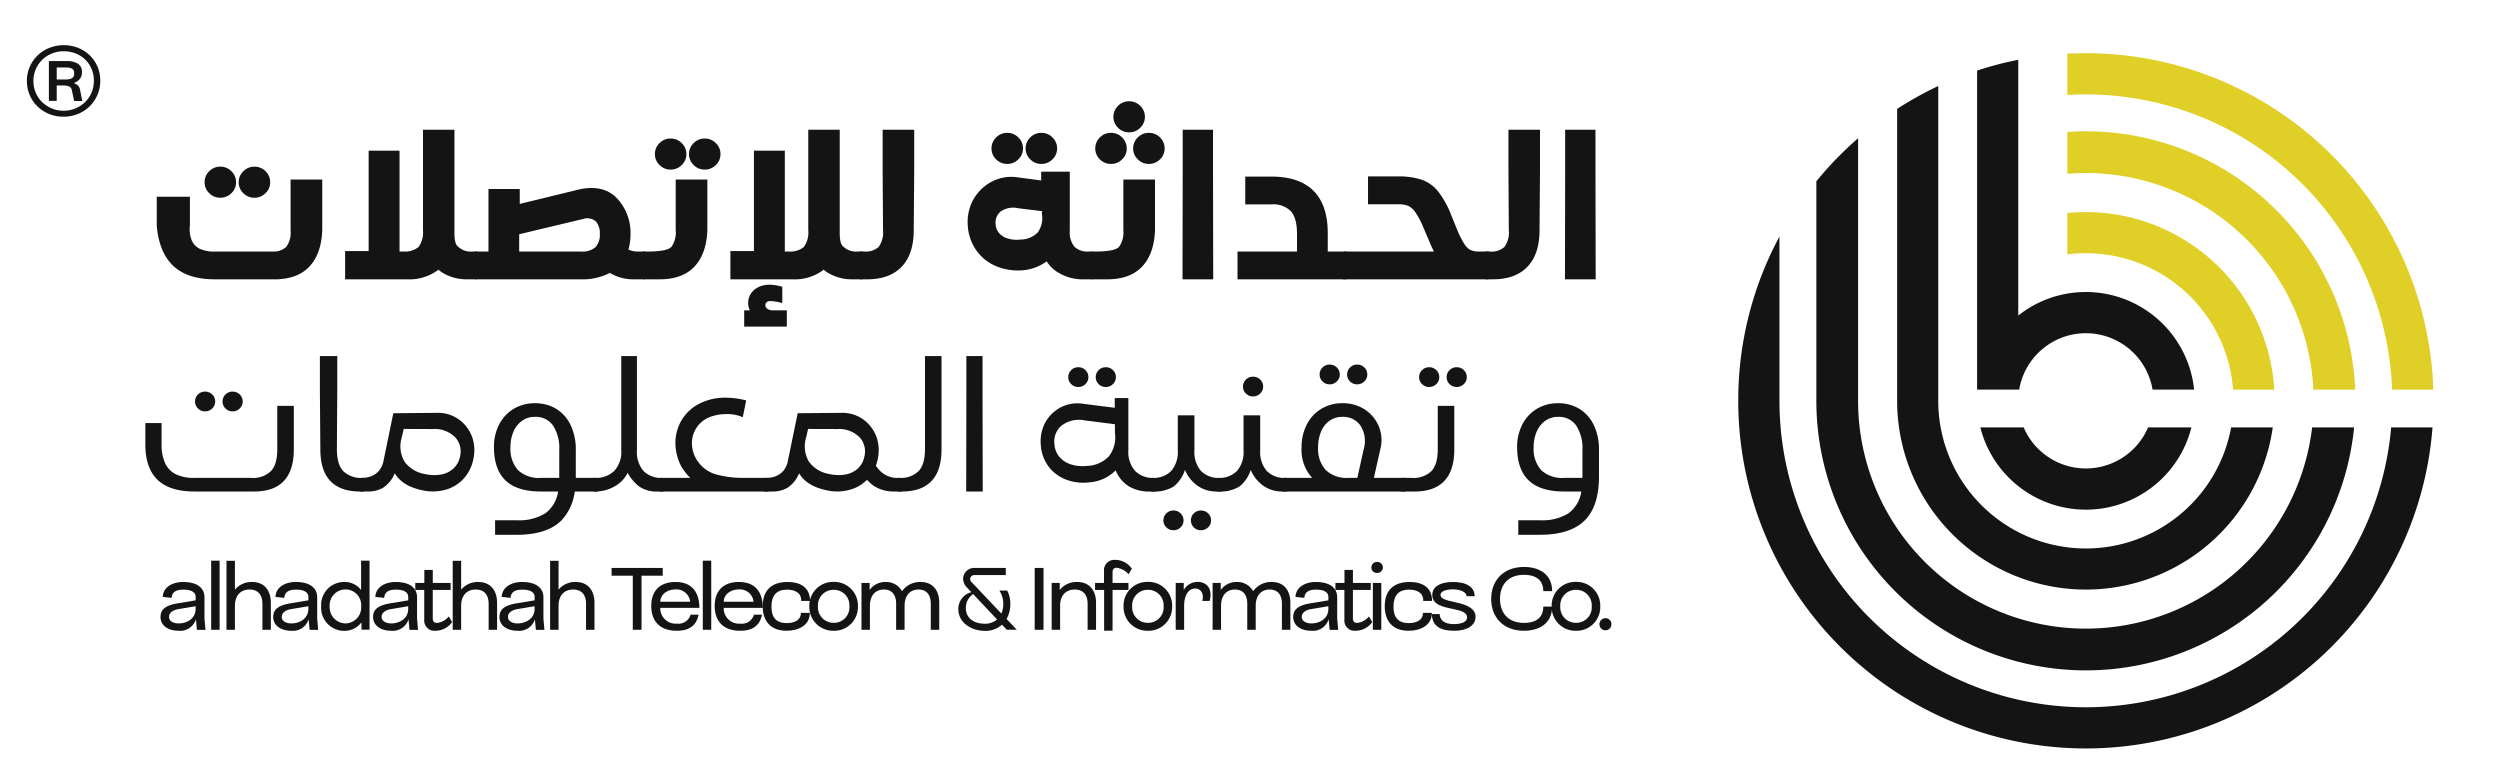 <svg xmlns="http://www.w3.org/2000/svg" xmlns:xlink="http://www.w3.org/1999/xlink" width="525" height="162" viewBox="0 0 525 162">
  <defs>
    <clipPath id="clip-path">
      <rect id="Rectangle_3" data-name="Rectangle 3" width="525" height="162" transform="translate(-253 584)" fill="none"/>
    </clipPath>
    <clipPath id="clip-path-2">
      <path id="Path_142" data-name="Path 142" d="M0-1080H1920V0H0Z" transform="translate(0 1080)"/>
    </clipPath>
  </defs>
  <g id="Mask_Group_3" data-name="Mask Group 3" transform="translate(253 -584)" clip-path="url(#clip-path)">
    <g id="Group_10" data-name="Group 10" transform="translate(-1196 142)" clip-path="url(#clip-path-2)">
      <path id="Path_32" data-name="Path 32" d="M0,0A12.467,12.467,0,0,1-11.461-7.562h-7.99A20.064,20.064,0,0,0,0,7.594,20.065,20.065,0,0,0,19.452-7.562H11.461A12.466,12.466,0,0,1,0,0" transform="translate(317.628 537.461)" fill="#141414" fill-rule="evenodd"/>
      <path id="Path_33" data-name="Path 33" d="M0,0A56.475,56.475,0,0,1-56.469-56.47V-86.748A63.694,63.694,0,0,0-64.058-56.47h-.006A64.07,64.07,0,0,0,0,7.594,64.077,64.077,0,0,0,63.88-51.571H56.26A56.481,56.481,0,0,1,0,0" transform="translate(317.628 581.47)" fill="#141414" fill-rule="evenodd"/>
      <path id="Path_34" data-name="Path 34" d="M0,0A41.984,41.984,0,0,1-41.978-41.979V-90.371a64.52,64.52,0,0,0-7.694,7.934v40.458A49.677,49.677,0,0,0,0,7.694,49.684,49.684,0,0,0,49.434-37.08H41.7A41.992,41.992,0,0,1,0,0" transform="translate(317.628 566.979)" fill="#141414" fill-rule="evenodd"/>
      <path id="Path_35" data-name="Path 35" d="M0,0A27.212,27.212,0,0,1-27.206-26.886c0-.107,0-.214,0-.322l0-58.015a63.91,63.91,0,0,0-7.576,4.209v53.806A34.786,34.786,0,0,0,0,7.575,34.794,34.794,0,0,0,34.44-22.309H26.769A27.222,27.222,0,0,1,0,0" transform="translate(317.628 552.208)" fill="#141414" fill-rule="evenodd"/>
      <path id="Path_36" data-name="Path 36" d="M0,0A19.962,19.962,0,0,0-12.46,4.341V-42.8a63.483,63.483,0,0,0-7.587,1.989v58.8h7.756A12.465,12.465,0,0,1,0,7.594a12.466,12.466,0,0,1,12.292,10.4h7.659A20.061,20.061,0,0,0,0,0" transform="translate(317.628 504.945)" fill="#141414" fill-rule="evenodd"/>
      <path id="Path_37" data-name="Path 37" d="M0,0V-18.455H-7.234V-21.1h17.45v2.646H2.981V0Z" transform="translate(405.049 560.317)" fill="#141414"/>
      <path id="Path_38" data-name="Path 38" d="M0,0C-.268-2.847-2.646-4.187-5.024-4.187c-2.512,0-5.058,1.441-5.158,4.187ZM.134,4.421H2.88C2.01,8.842-1.239,9.914-4.556,9.914c-6.061,0-8.708-3.584-8.708-8.474,0-5.392,3.216-8.172,8.24-8.172C.9-6.732,3.148-2.88,3.148,2.11h-13.33c0,3.484,2.512,5.326,5.694,5.359,2.344,0,4.086-.938,4.622-3.048" transform="translate(424.611 550.738)" fill="#141414"/>
      <path id="Path_39" data-name="Path 39" d="M428.934-543.262h2.88v23.579h-2.88Z" transform="translate(0 1080)" fill="#141414"/>
      <path id="Path_40" data-name="Path 40" d="M0,0C-.268-2.847-2.646-4.187-5.024-4.187c-2.512,0-5.058,1.441-5.158,4.187ZM.134,4.421H2.88C2.01,8.842-1.239,9.914-4.556,9.914c-6.061,0-8.708-3.584-8.708-8.474,0-5.392,3.216-8.172,8.24-8.172C.9-6.732,3.148-2.88,3.148,2.11h-13.33c0,3.484,2.512,5.326,5.694,5.359,2.344,0,4.086-.938,4.622-3.048" transform="translate(446.25 550.738)" fill="#141414"/>
      <path id="Path_41" data-name="Path 41" d="M0,0C0-5.393,2.981-8.273,8.474-8.273c4.521,0,7.67,1.943,7.67,6.464H13.129c.135-2.88-2.311-3.851-4.822-3.851C4.756-5.66,2.981-3.718,2.981.134c0,3.617,1.574,5.627,5.225,5.627,2.345,0,4.823-.838,4.823-3.484h3.047c0,4.288-3.952,6.1-7.937,6.1C3.015,8.373,0,5.393,0,0" transform="translate(449.366 552.279)" fill="#141414"/>
      <path id="Path_42" data-name="Path 42" d="M0,0C0-3.182-2.076-5.627-5.359-5.627A5.279,5.279,0,0,0-10.718,0,5.3,5.3,0,0,0-5.359,5.627C-2.076,5.627,0,3.182,0,0M-5.359-8.34A8.081,8.081,0,0,1,2.914,0,8.081,8.081,0,0,1-5.359,8.34,8.109,8.109,0,0,1-13.665,0,8.089,8.089,0,0,1-5.359-8.34" transform="translate(478.942 552.312)" fill="#141414"/>
      <path id="Path_43" data-name="Path 43" d="M0,0V-15.977H2.779V-13.6a6.588,6.588,0,0,1,5.527-2.713,6.139,6.139,0,0,1,5.526,3.149A7.5,7.5,0,0,1,20.2-16.312c4.187,0,6.331,2.914,6.331,7.135V0H23.646V-8.876c0-2.713-1.172-4.856-4.187-4.856-3.215,0-4.756,2.445-4.756,5.493V0h-2.88V-8.876c0-2.713-1.172-4.856-4.187-4.856-3.215,0-4.756,2.445-4.756,5.493V0Z" transform="translate(483.064 560.317)" fill="#141414"/>
      <path id="Path_44" data-name="Path 44" d="M0,0A5.691,5.691,0,0,0-2.479,4.823c0,3.517,2.948,5.292,6.331,5.292a6.27,6.27,0,0,0,4.32-1.44ZM11.488,12.192,9.847,10.45a8.3,8.3,0,0,1-5.828,2.11c-4.689,0-9.077-2.847-9.077-7.436C-5.058,2.11-3.182.268-.6-.637L-2.077-2.211a4.316,4.316,0,0,1-1.34-2.947A3.774,3.774,0,0,1,.368-8.909H11.153v2.445H.368A1.412,1.412,0,0,0-1-5.024a1.431,1.431,0,0,0,.5.971L9.646,6.665a7.881,7.881,0,0,0,.636-3.215A7.945,7.945,0,0,0,8.943-1.206h2.679a9.651,9.651,0,0,1,1.072,4.589,10.569,10.569,0,0,1-1.273,5.124L14.9,12.192Z" transform="translate(521.15 548.126)" fill="#141414"/>
      <path id="Path_45" data-name="Path 45" d="M542.153-540.783h3.014v21.1h-3.014Z" transform="translate(0 1080)" fill="#141414"/>
      <path id="Path_46" data-name="Path 46" d="M0,0V-15.977H2.746v2.412a7.209,7.209,0,0,1,5.962-2.747c4.187,0,6.431,2.881,6.431,7.135V0H12.258V-8.876c0-2.847-1.34-4.856-4.388-4.856-3.248,0-4.99,2.277-4.99,5.493V0Z" transform="translate(547.948 560.317)" fill="#141414"/>
      <path id="Path_47" data-name="Path 47" d="M0,0V-2.378H3.048V-6.5a3.5,3.5,0,0,1,3.818-3.751A6.9,6.9,0,0,1,12.56-7.234L11.421-5.359a6.642,6.642,0,0,0-4.086-2.21c-.8,0-1.373.4-1.373,1.574v3.617h5.426V0H5.962V13.9H3.081V0Z" transform="translate(562.753 546.719)" fill="#141414"/>
      <path id="Path_48" data-name="Path 48" d="M0,0C0-3.182-2.076-5.627-5.359-5.627A5.279,5.279,0,0,0-10.718,0,5.3,5.3,0,0,0-5.359,5.627C-2.076,5.627,0,3.182,0,0M-5.359-8.34A8.081,8.081,0,0,1,2.914,0,8.081,8.081,0,0,1-5.359,8.34,8.109,8.109,0,0,1-13.665,0,8.089,8.089,0,0,1-5.359-8.34" transform="translate(586.133 552.312)" fill="#141414"/>
      <path id="Path_49" data-name="Path 49" d="M0,0V-15.977H2.746v2.412a5.373,5.373,0,0,1,3.986-2.713c2.947-.435,6.163,1.474,4.856,6.431H9.076c.67-2.478-.5-4.22-2.411-4.22-2.478,0-3.785,2.612-3.785,5.828V0Z" transform="translate(590.254 560.317)" fill="#141414"/>
      <path id="Path_50" data-name="Path 50" d="M0,0V-15.977H2.779V-13.6a6.588,6.588,0,0,1,5.527-2.713,6.139,6.139,0,0,1,5.526,3.149A7.5,7.5,0,0,1,20.2-16.312c4.187,0,6.331,2.914,6.331,7.135V0H23.646V-8.876c0-2.713-1.172-4.856-4.187-4.856-3.215,0-4.756,2.445-4.756,5.493V0h-2.88V-8.876c0-2.713-1.172-4.856-4.187-4.856-3.215,0-4.756,2.445-4.756,5.493V0Z" transform="translate(602.849 560.317)" fill="#141414"/>
      <path id="Path_51" data-name="Path 51" d="M0,0-5.828.971c-1.675.268-3.249,1.1-3.249,2.646,0,1.507,1.507,2.244,3.316,2.244C-3.182,5.861,0,4.388,0,.87ZM-11.221-3.182c.168-3.651,3.785-5.091,6.867-5.091,5.425,0,7.368,2.445,7.368,5.225V4.22l.335,3.851H.435L.1,4.454C-.77,7.469-3.417,8.373-5.828,8.373c-3.149,0-6.163-1.474-6.163-4.756,0-2.947,2.478-4.086,6.163-4.655L0-2.01V-3.249C0-4.522-1.139-5.66-4.153-5.66c-2.781,0-3.886.971-4.053,2.813Z" transform="translate(642.341 552.279)" fill="#141414"/>
      <path id="Path_52" data-name="Path 52" d="M0,0V-4.454H2.88V0h6.1V2.378H2.88v9.714c0,.971.469,1.54,1.44,1.54a5.955,5.955,0,0,0,4.02-2.21l1.139,1.909a6.968,6.968,0,0,1-5.728,2.981A3.486,3.486,0,0,1-.034,12.56V2.378H-3.082V0Z" transform="translate(647.836 544.341)" fill="#141414"/>
      <path id="Path_53" data-name="Path 53" d="M657.516-535.659h2.88v15.977h-2.88Zm1.44-7.167a1.867,1.867,0,0,1,1.976,1.841,1.9,1.9,0,0,1-1.976,1.91,1.848,1.848,0,0,1-1.943-1.876,1.887,1.887,0,0,1,1.943-1.875" transform="translate(0 1080)" fill="#141414"/>
      <path id="Path_54" data-name="Path 54" d="M0,0C0-5.393,2.981-8.273,8.474-8.273c4.521,0,7.67,1.943,7.67,6.464H13.129c.135-2.88-2.311-3.851-4.822-3.851C4.756-5.66,2.981-3.718,2.981.134c0,3.617,1.574,5.627,5.225,5.627,2.344,0,4.823-.838,4.823-3.484h3.047c0,4.288-3.952,6.1-7.937,6.1C3.015,8.373,0,5.393,0,0" transform="translate(661.569 552.279)" fill="#141414"/>
      <path id="Path_55" data-name="Path 55" d="M0,0C0-1.54-2.311-2.344-4.689-2.344c-2.11,0-4.186.6-4.186,1.875,0,1.106,1.172,1.742,5.091,2.546C.2,2.881,3.081,4.254,3.081,7c0,2.947-2.847,4.789-7.167,4.789-5.158,0-7.569-1.741-7.771-5.694h2.68c.134,1.943,1.373,3.417,4.89,3.417C-1.741,9.513.2,8.775.2,7.235c0-1.876-2.445-2.378-5.124-2.948-3.216-.669-6.766-1.406-6.766-4.722,0-2.813,2.713-4.421,7.1-4.421C.1-4.856,2.78-3.048,2.78,0Z" transform="translate(689.471 548.862)" fill="#141414"/>
      <path id="Path_56" data-name="Path 56" d="M0,0C0-6.163,4.019-10.919,11.221-10.919c5.325,0,9.578,2.612,9.578,8.239H17.785c0-3.952-2.78-5.559-6.531-5.559-5.795,0-8.239,3.751-8.239,8.205s2.444,8.206,8.239,8.206c3.751,0,6.531-1.607,6.531-5.56H20.8c0,5.627-4.253,8.24-9.612,8.24C4.019,10.852,0,6.129,0,0" transform="translate(697.879 549.801)" fill="#141414"/>
      <path id="Path_57" data-name="Path 57" d="M0,0C0-3.182-2.076-5.627-5.359-5.627A5.279,5.279,0,0,0-10.718,0,5.3,5.3,0,0,0-5.359,5.627C-2.076,5.627,0,3.182,0,0M-5.359-8.34A8.081,8.081,0,0,1,2.914,0,8.081,8.081,0,0,1-5.359,8.34,8.109,8.109,0,0,1-13.665,0,8.089,8.089,0,0,1-5.359-8.34" transform="translate(732.179 552.312)" fill="#141414"/>
      <path id="Path_58" data-name="Path 58" d="M0,0A1.954,1.954,0,0,1,1.976,2.043,1.982,1.982,0,0,1,0,4.119,2.025,2.025,0,0,1-2.077,2.043,2.037,2.037,0,0,1,0,0" transform="translate(736.904 556.365)" fill="#141414"/>
      <path id="Path_59" data-name="Path 59" d="M0,0H1.861A2.728,2.728,0,0,0,3.106-.247a1.022,1.022,0,0,0,.482-1.009.984.984,0,0,0-.46-.986,2.5,2.5,0,0,0-1.11-.225H0ZM4.8,2.108,5.27,4.44H3.588L3.117,2.22a1,1,0,0,0-.639-.807,3.428,3.428,0,0,0-1.155-.18H0V4.418H-1.614V-3.79H2.041a4.3,4.3,0,0,1,2.309.538A1.891,1.891,0,0,1,5.2-1.525,2.12,2.12,0,0,1,4.7-.034,2.581,2.581,0,0,1,3.5.718a2.455,2.455,0,0,1,.819.482,1.56,1.56,0,0,1,.482.908M1.391,6.436A6.355,6.355,0,0,0,3.88,5.954,6.269,6.269,0,0,0,5.864,4.642,5.941,5.941,0,0,0,7.176,2.691,6.189,6.189,0,0,0,7.647.269a6.165,6.165,0,0,0-.471-2.433,5.886,5.886,0,0,0-1.29-1.917A5.873,5.873,0,0,0,3.924-5.348a6.62,6.62,0,0,0-2.489-.46,6.328,6.328,0,0,0-2.455.471,6.212,6.212,0,0,0-1.973,1.29A5.961,5.961,0,0,0-4.317-2.108,6.075,6.075,0,0,0-4.8.314a6.128,6.128,0,0,0,.471,2.4,5.818,5.818,0,0,0,1.312,1.94,6.391,6.391,0,0,0,1.973,1.3,6.155,6.155,0,0,0,2.434.482M-6.144.314A7.2,7.2,0,0,1-5.55-2.624,7.322,7.322,0,0,1-3.935-4.956,7.425,7.425,0,0,1-1.525-6.5a7.857,7.857,0,0,1,2.96-.561,7.872,7.872,0,0,1,2.96.55A7.4,7.4,0,0,1,6.783-4.989a7.041,7.041,0,0,1,1.6,2.321A7.316,7.316,0,0,1,8.97.269a7.211,7.211,0,0,1-.6,2.926A7.413,7.413,0,0,1,6.761,5.55a7.36,7.36,0,0,1-2.4,1.559,7.831,7.831,0,0,1-2.971.56,7.766,7.766,0,0,1-2.949-.56,7.441,7.441,0,0,1-2.4-1.548,7.169,7.169,0,0,1-1.6-2.332A7.244,7.244,0,0,1-6.144.314" transform="translate(754.03 475.025)" fill="#141414"/>
      <path id="Path_60" data-name="Path 60" d="M0,0-4.87-15.945-9.674,0ZM2.6,8.94H-12.342l-2.669,8.873H-25.885l13.743-43.031H2.4L16.145,17.813H5.27Z" transform="translate(424.125 506.453)" fill="#141414"/>
      <path id="Path_61" data-name="Path 61" d="M0,0V-47.884H10.207V-.133Z" transform="translate(440.269 524.466)" fill="#141414"/>
      <path id="Path_62" data-name="Path 62" d="M0,0V-47.7H10.207v18.347c3.27-4.4,9.207-4.737,10.208-4.737,12.008,0,13.476,8.806,13.476,15.411V0H23.684V-18.08c0-4.469-1.735-7.072-6.071-7.072a6.972,6.972,0,0,0-7.406,7.272V0Z" transform="translate(454.146 524.266)" fill="#141414"/>
      <path id="Path_63" data-name="Path 63" d="M0,0-8.806,1.134c-4.137.6-6.338,1.468-6.338,3.67,0,2.534,2.735,3.068,4.67,3.068C-6.605,7.872.067,5.938,0,.867ZM-23.417-8.139c.868-7.339,7.806-11.275,16.679-11.275C4.47-19.414,9.54-13.677,9.54-7.2V8.539l.667,6.138H.8L.133,9.74c-2.068,4-7,5.6-11.875,5.6-6.071,0-12.809-2.468-12.809-9.206,0-6.338,5.271-9.54,12.676-10.475L0-5.8V-7.272c0-2.068-2.2-4.2-6.871-4.2-3.4,0-6.472,1.068-7.072,4.537Z" transform="translate(513.988 509.589)" fill="#141414"/>
      <path id="Path_64" data-name="Path 64" d="M0,0C5.337,0,8.539-4,8.539-8.739S5.4-17.479,0-17.479s-8.606,4-8.606,8.74S-5.337,0,0,0M8.74,7.939v-4.4A14.582,14.582,0,0,1-2.068,8.673c-9.607,0-16.812-7.205-16.812-16.946,0-9.34,6.471-17.879,16.411-17.879A13.9,13.9,0,0,1,8.539-21.215V-39.762H18.747v47.7Z" transform="translate(543.676 516.327)" fill="#141414"/>
      <path id="Path_65" data-name="Path 65" d="M0,0-8.806,1.134c-4.137.6-6.338,1.468-6.338,3.67,0,2.534,2.735,3.068,4.67,3.068C-6.605,7.872.067,5.938,0,.867ZM-23.417-8.139c.868-7.339,7.806-11.275,16.679-11.275C4.47-19.414,9.54-13.677,9.54-7.2V8.539l.667,6.138H.8L.133,9.74c-2.068,4-7.005,5.6-11.875,5.6-6.071,0-12.809-2.468-12.809-9.206,0-6.338,5.271-9.54,12.676-10.475L0-5.8V-7.272c0-2.068-2.2-4.2-6.872-4.2-3.4,0-6.471,1.068-7.071,4.537Z" transform="translate(588.841 509.589)" fill="#141414"/>
      <path id="Path_66" data-name="Path 66" d="M0,0V-9.407H10.207V0h12.81V7.872H10.207v14.01c0,1.869,1.135,2.8,3,2.8,1.934,0,5.07-1.134,8.272-4.069l2.936,7.405a20.8,20.8,0,0,1-14.544,6.2c-6.338,0-9.941-3.735-9.941-10.34V7.872H-7.405V0Z" transform="translate(603.718 490.909)" fill="#141414"/>
      <path id="Path_67" data-name="Path 67" d="M0,0V-47.7H10.207v18.347c3.27-4.4,9.207-4.737,10.208-4.737,12.008,0,13.476,8.806,13.476,15.411V0H23.684V-18.08c0-4.469-1.735-7.072-6.071-7.072a6.972,6.972,0,0,0-7.406,7.272V0Z" transform="translate(628.468 524.266)" fill="#141414"/>
      <path id="Path_68" data-name="Path 68" d="M0,0-8.806,1.134c-4.137.6-6.338,1.468-6.338,3.67,0,2.534,2.735,3.068,4.67,3.068C-6.605,7.872.067,5.938,0,.867ZM-23.417-8.139c.868-7.339,7.806-11.275,16.679-11.275C4.47-19.414,9.54-13.677,9.54-7.2V8.539l.667,6.138H.8L.133,9.74c-2.068,4-7.005,5.6-11.875,5.6-6.071,0-12.809-2.468-12.809-9.206,0-6.338,5.271-9.54,12.676-10.475L0-5.8V-7.272c0-2.068-2.2-4.2-6.872-4.2-3.4,0-6.471,1.068-7.071,4.537Z" transform="translate(688.311 509.589)" fill="#141414"/>
      <path id="Path_69" data-name="Path 69" d="M0,0V-47.7H10.207v18.347c3.27-4.4,9.207-4.737,10.208-4.737,12.008,0,13.476,8.806,13.476,15.411V0H23.684V-18.08c0-4.469-1.735-7.072-6.071-7.072a6.972,6.972,0,0,0-7.406,7.272V0Z" transform="translate(701.119 524.266)" fill="#141414"/>
      <path id="Path_70" data-name="Path 70" d="M0,0A56.479,56.479,0,0,1,56.434,54.409h7.6A64.072,64.072,0,0,0,0-7.594q-1.716,0-3.412.089V.1Q-1.719,0,0,0" transform="translate(317.628 468.53)" fill="#dfce25" fill-rule="evenodd"/>
      <path id="Path_71" data-name="Path 71" d="M0,0A49.679,49.679,0,0,0-49.631-47.611q-1.719,0-3.412.115v7.715q1.688-.137,3.412-.137A41.987,41.987,0,0,1-7.7,0Z" transform="translate(367.259 522.939)" fill="#dfce25" fill-rule="evenodd"/>
      <path id="Path_72" data-name="Path 72" d="M0,0A34.789,34.789,0,0,0-34.723-32.722q-1.727,0-3.412.166v7.621a27.414,27.414,0,0,1,3.411-.212A27.214,27.214,0,0,1-7.591,0Z" transform="translate(352.351 522.939)" fill="#dfce25" fill-rule="evenodd"/>
      <path id="Path_73" data-name="Path 73" d="M0,0A64.359,64.359,0,0,1,64.308,62h8.658A73.012,73.012,0,0,0,0-8.654q-1.956,0-3.889.1V.116Q-1.959,0,0,0" transform="translate(1381.034 461.827)" fill="#e0cf26" fill-rule="evenodd"/>
      <path id="Path_74" data-name="Path 74" d="M0,0A56.611,56.611,0,0,0-56.556-54.255q-1.959,0-3.888.132v8.791q1.923-.155,3.888-.155A47.844,47.844,0,0,1-8.776,0Z" transform="translate(1437.589 523.828)" fill="#e0cf26" fill-rule="evenodd"/>
      <path id="Path_75" data-name="Path 75" d="M0,0A39.641,39.641,0,0,0-39.568-37.287q-1.967,0-3.888.189v8.684a31.156,31.156,0,0,1,3.887-.242A31.01,31.01,0,0,1-8.651,0Z" transform="translate(1420.601 523.828)" fill="#e0cf26" fill-rule="evenodd"/>
      <path id="Path_76" data-name="Path 76" d="M0,0A14.206,14.206,0,0,1-13.06-8.617h-9.105A22.865,22.865,0,0,0,0,8.654,22.865,22.865,0,0,0,22.166-8.617H13.06A14.2,14.2,0,0,1,0,0" transform="translate(1381.034 540.375)" fill="#141414" fill-rule="evenodd"/>
      <path id="Path_77" data-name="Path 77" d="M0,0A64.355,64.355,0,0,1-64.348-64.349v-34.5A72.575,72.575,0,0,0-73-64.349H-73a73.011,73.011,0,0,0,73,73A73.017,73.017,0,0,0,72.793-58.767H64.11A64.362,64.362,0,0,1,0,0" transform="translate(1381.034 590.525)" fill="#141414" fill-rule="evenodd"/>
      <path id="Path_78" data-name="Path 78" d="M0,0A47.842,47.842,0,0,1-47.835-47.836V-102.98A73.509,73.509,0,0,0-56.6-93.939v46.1A56.609,56.609,0,0,0,0,8.767,56.616,56.616,0,0,0,56.331-42.254H47.514A47.851,47.851,0,0,1,0,0" transform="translate(1381.034 574.012)" fill="#141414" fill-rule="evenodd"/>
      <path id="Path_79" data-name="Path 79" d="M0,0A31.009,31.009,0,0,1-31-30.637c0-.122,0-.245,0-.367l0-66.11a72.9,72.9,0,0,0-8.633,4.8V-31A39.639,39.639,0,0,0,0,8.632,39.649,39.649,0,0,0,39.246-25.422H30.5A31.019,31.019,0,0,1,0,0" transform="translate(1381.034 557.18)" fill="#141414" fill-rule="evenodd"/>
      <path id="Path_80" data-name="Path 80" d="M0,0A22.757,22.757,0,0,0-14.2,4.946V-48.77A72.673,72.673,0,0,0-22.845-46.5V20.5h8.839A14.205,14.205,0,0,1,0,8.654,14.205,14.205,0,0,1,14.007,20.5h8.727A22.858,22.858,0,0,0,0,0" transform="translate(1381.034 503.323)" fill="#141414" fill-rule="evenodd"/>
      <path id="Path_81" data-name="Path 81" d="M0,0Q-2.523,2.658-7.283,2.659h-.992l-1.768-.576V-2.6l1.768-.575h.4a4.015,4.015,0,0,0,3.035-.973A5.153,5.153,0,0,0-3.93-7.661V-18.3H2.719V-7.621Q2.519-2.659,0,0M-13.854-15.43a3.114,3.114,0,0,1-.972-2.292,3.136,3.136,0,0,1,.972-2.312A3.186,3.186,0,0,1-11.531-21a3.208,3.208,0,0,1,2.342.963,3.136,3.136,0,0,1,.972,2.312,3.091,3.091,0,0,1-.982,2.3,3.235,3.235,0,0,1-2.332.952,3.185,3.185,0,0,1-2.323-.962m-7.164,0a3.113,3.113,0,0,1-.971-2.292,3.135,3.135,0,0,1,.971-2.312A3.186,3.186,0,0,1-18.695-21a3.2,3.2,0,0,1,2.341.963,3.133,3.133,0,0,1,.973,2.312,3.091,3.091,0,0,1-.982,2.3,3.235,3.235,0,0,1-2.332.952,3.185,3.185,0,0,1-2.323-.962M-6.311,2.659h-13.5q-6.052,0-9.029-3.1-2.76-2.838-3.195-8.216v-6.033h6.966v6.013a6.38,6.38,0,0,0,.356,3.1,3.527,3.527,0,0,0,1.668,1.806,7.159,7.159,0,0,0,3.234.6h13.5Z" transform="translate(1007.953 497.998)" fill="#141414"/>
      <path id="Path_82" data-name="Path 82" d="M0,0A10.081,10.081,0,0,1-6.608,2.024h-13V-3.909h4.942V-24.985h6.489V-3.81h.913a4.435,4.435,0,0,0,3.076-.953,5.2,5.2,0,0,0,.933-3.552V-29.391H3.354V-8.275Q3.276-5.3,4.168-4.8a3.748,3.748,0,0,0,2.857.992H8.038l1.111.694V1.449l-1.17.575H6.113A9.735,9.735,0,0,1,.973.715,5.618,5.618,0,0,1,0,0" transform="translate(1035.081 498.632)" fill="#141414"/>
      <path id="Path_83" data-name="Path 83" d="M0,0A3.654,3.654,0,0,0-.854-2.679a2.84,2.84,0,0,0-2.7-.477L-16.929.04V3.671h12.96A4.217,4.217,0,0,0-.913,2.758,3.75,3.75,0,0,0,0,0M-26.058,9.506l-1.369-.576V4.247l1.369-.576h2.68V-9.466h6.568v3.135l12.722-3.1q5.059-.972,7.8,2.034A10.575,10.575,0,0,1,6.45,0a11.432,11.432,0,0,1-.436,3.254A4.633,4.633,0,0,0,8.1,3.671h1.33l1.111.7V8.93l-1.171.576H7.244a9.472,9.472,0,0,1-4.962-1.25,1.07,1.07,0,0,1-.159-.1,12.387,12.387,0,0,1-6.092,1.35Z" transform="translate(1068.958 491.151)" fill="#141414"/>
      <path id="Path_84" data-name="Path 84" d="M0,0A3.115,3.115,0,0,1-.973-2.292,3.14,3.14,0,0,1,0-4.6a3.183,3.183,0,0,1,2.322-.962A3.208,3.208,0,0,1,4.664-4.6a3.139,3.139,0,0,1,.972,2.312A3.085,3.085,0,0,1,4.653.01,3.232,3.232,0,0,1,2.322.963,3.184,3.184,0,0,1,0,0M-7.164,0a3.115,3.115,0,0,1-.973-2.292A3.14,3.14,0,0,1-7.164-4.6a3.181,3.181,0,0,1,2.321-.962A3.207,3.207,0,0,1-2.5-4.6a3.14,3.14,0,0,1,.973,2.312A3.085,3.085,0,0,1-2.511.01,3.233,3.233,0,0,1-4.843.963,3.182,3.182,0,0,1-7.164,0M.159,21.344Q-2.361,24-7.125,24H-10.5l-1.37-.575V18.744l1.37-.575H-9.7q4.107,0,5.02-.973a5.158,5.158,0,0,0,.913-3.512V3.046H2.878V13.724q-.2,4.961-2.719,7.62" transform="translate(1088.665 476.653)" fill="#141414"/>
      <path id="Path_85" data-name="Path 85" d="M0,0V3.414H-8.951V0H-7.3q-.277.417-.546-.179a3.258,3.258,0,0,1-.267-1.349,3.5,3.5,0,0,1,.6-2.024A3.9,3.9,0,0,1-5.9-4.9a5.266,5.266,0,0,1,2.252-.476,9.986,9.986,0,0,1,2.7.437v3.413a11.172,11.172,0,0,0-2.5-.417,1.16,1.16,0,0,0-.775.238.752.752,0,0,0-.277.6A.971.971,0,0,0-4.1-.317,1.859,1.859,0,0,0-2.938,0ZM7.759-8.534A10.083,10.083,0,0,1,1.15-6.509h-13v-5.934h4.943V-33.519H-.417v21.175H.5A4.435,4.435,0,0,0,3.572-13.3a5.209,5.209,0,0,0,.933-3.553V-37.925h6.608v21.116q-.078,2.976.814,3.473a3.744,3.744,0,0,0,2.857.992H15.8l1.111.695v4.564l-1.171.576H13.872a9.741,9.741,0,0,1-5.141-1.31,5.611,5.611,0,0,1-.972-.715" transform="translate(1108.232 507.166)" fill="#141414"/>
      <path id="Path_86" data-name="Path 86" d="M0,0Q-2.521,2.658-7.283,2.659h-1.39l-1.369-.576V-2.6l1.369-.575h.794a4.024,4.024,0,0,0,3.037-.973A5.2,5.2,0,0,0-3.93-7.68L-4.009-20.2v-8.553H2.62v8.533L2.521-7.68Q2.521-2.66,0,0" transform="translate(1132.364 497.998)" fill="#141414"/>
      <path id="Path_87" data-name="Path 87" d="M0,0A3.117,3.117,0,0,1-.973-2.292,3.138,3.138,0,0,1,0-4.6a3.182,3.182,0,0,1,2.321-.963A3.208,3.208,0,0,1,4.663-4.6a3.135,3.135,0,0,1,.973,2.312A3.087,3.087,0,0,1,4.653.01,3.235,3.235,0,0,1,2.321.962,3.181,3.181,0,0,1,0,0M2.461,10.885l-4.982-.615a4.6,4.6,0,0,0-3.71.694,2.994,2.994,0,0,0-1.033,2.7,3.067,3.067,0,0,0,.714,1.815,3.932,3.932,0,0,0,1.786,1.132,6.627,6.627,0,0,0,2.759.228A5.028,5.028,0,0,0,1.558,15.36a5.158,5.158,0,0,0,.9-3.86ZM-7.165,0a3.116,3.116,0,0,1-.972-2.292A3.137,3.137,0,0,1-7.165-4.6a3.185,3.185,0,0,1,2.322-.963A3.208,3.208,0,0,1-2.5-4.6a3.138,3.138,0,0,1,.973,2.312A3.087,3.087,0,0,1-2.511.01,3.235,3.235,0,0,1-4.843.962,3.185,3.185,0,0,1-7.165,0M3.453,21.423a9.992,9.992,0,0,1-4.922,1.866,12.031,12.031,0,0,1-5.626-.824,9.6,9.6,0,0,1-4.138-3.225A9.991,9.991,0,0,1-13.1,14.18a9.892,9.892,0,0,1,.943-5.359A9.545,9.545,0,0,1-8.425,4.872,8.9,8.9,0,0,1-2.481,3.8L2.3,4.436V2.59H8.3V15.053a4.647,4.647,0,0,0,.973,3.284,3.786,3.786,0,0,0,2.878,1.022h.833l1.309.7v4.564l-1.349.576H11.232a9.843,9.843,0,0,1-5.16-1.31,7.16,7.16,0,0,1-2.619-2.461" transform="translate(1159.355 475.463)" fill="#141414"/>
      <path id="Path_88" data-name="Path 88" d="M0,0A3.117,3.117,0,0,1-.973-2.292,3.138,3.138,0,0,1,0-4.6a3.184,3.184,0,0,1,2.322-.963A3.208,3.208,0,0,1,4.664-4.6a3.137,3.137,0,0,1,.972,2.312A3.089,3.089,0,0,1,4.654.01,3.235,3.235,0,0,1,2.322.962,3.183,3.183,0,0,1,0,0M-4.147-6.628A3.114,3.114,0,0,1-5.12-8.921a3.136,3.136,0,0,1,.973-2.312,3.183,3.183,0,0,1,2.321-.962,3.212,3.212,0,0,1,2.342.962,3.139,3.139,0,0,1,.972,2.312,3.086,3.086,0,0,1-.982,2.3,3.231,3.231,0,0,1-2.332.953,3.183,3.183,0,0,1-2.321-.962M-7.958,0a3.117,3.117,0,0,1-.973-2.292A3.138,3.138,0,0,1-7.958-4.6a3.184,3.184,0,0,1,2.322-.963A3.209,3.209,0,0,1-3.294-4.6a3.137,3.137,0,0,1,.972,2.312A3.087,3.087,0,0,1-3.305.01,3.231,3.231,0,0,1-5.636.962,3.183,3.183,0,0,1-7.958,0M.894,22.535q-2.521,2.658-7.285,2.659H-9.764l-1.37-.576V19.935l1.37-.576h.794q4.109,0,5.021-.972a5.164,5.164,0,0,0,.913-3.513V4.237H3.612V14.914q-.2,4.962-2.718,7.621" transform="translate(1181.938 475.463)" fill="#141414"/>
      <path id="Path_89" data-name="Path 89" d="M0,0H6.371V8.772L6.41,31.416H-.039L0,8.772Z" transform="translate(1191.365 469.241)" fill="#141414"/>
      <path id="Path_90" data-name="Path 90" d="M0,0V-5.834H12.5V-9.427q0-3.412-1.28-4.862a5.183,5.183,0,0,0-4.078-1.448H1.627v-5.835H7.1q5.875,0,8.862,2.987T18.952-9.7v3.871h3.791l1.369.575V-.576L22.743,0Z" transform="translate(1202.876 500.657)" fill="#141414"/>
      <path id="Path_91" data-name="Path 91" d="M0,0,.219-5.834h21.83v3.611a16.206,16.206,0,0,1-2.63-2.947A23.288,23.288,0,0,1,18.1-7.958l-1.271-2.957a16.593,16.593,0,0,0-1.7-3.215,3.866,3.866,0,0,0-1.5-1.31,5.659,5.659,0,0,0-2.123-.317H5.22v-5.855h6.271a15.462,15.462,0,0,1,4.982.685,7.74,7.74,0,0,1,3.453,2.451A19.1,19.1,0,0,1,22.7-13.455l1.231,3.016a17.893,17.893,0,0,0,1.428,2.868,4.592,4.592,0,0,0,1.131,1.29,4.1,4.1,0,0,0,1.746.447h2.184l1.369.575V-.417L30.364,0Z" transform="translate(1225.063 500.657)" fill="#141414"/>
      <path id="Path_92" data-name="Path 92" d="M0,0Q-2.521,2.658-7.283,2.659h-1.39l-1.369-.576V-2.6l1.369-.575h.794a4.024,4.024,0,0,0,3.037-.973A5.2,5.2,0,0,0-3.93-7.68L-4.009-20.2v-8.553H2.62v8.533L2.521-7.68Q2.521-2.66,0,0" transform="translate(1263.782 497.998)" fill="#141414"/>
      <path id="Path_93" data-name="Path 93" d="M0,0H6.371V8.772L6.41,31.416H-.039L0,8.772Z" transform="translate(1271.681 469.241)" fill="#141414"/>
      <path id="Path_94" data-name="Path 94" d="M0,0A1.972,1.972,0,0,1-.615-1.458,2,2,0,0,1,0-2.937a2.045,2.045,0,0,1,1.488-.605A2.068,2.068,0,0,1,3-2.937a2,2,0,0,1,.615,1.479A1.951,1.951,0,0,1,2.986,0a2.074,2.074,0,0,1-1.5.605A2.041,2.041,0,0,1,0,0M-5.775,0a1.969,1.969,0,0,1-.616-1.458,1.993,1.993,0,0,1,.616-1.479,2.046,2.046,0,0,1,1.489-.605,2.074,2.074,0,0,1,1.509.605,2,2,0,0,1,.615,1.479A1.959,1.959,0,0,1-2.787,0a2.081,2.081,0,0,1-1.5.605A2.042,2.042,0,0,1-5.775,0M5.437,14.577a5.383,5.383,0,0,0,4.1-1.419q1.343-1.419,1.34-4.575V-.545H14.35V8.583q0,4.427-2.094,6.639T6.033,17.434H-6.489q-5.42,0-7.939-2.619-2.4-2.481-2.4-7.264V3.066h3.412V7.532a9.333,9.333,0,0,0,.656,3.75,4.869,4.869,0,0,0,2.272,2.5,8.721,8.721,0,0,0,4,.794Z" transform="translate(990.35 527.782)" fill="#141414"/>
      <path id="Path_95" data-name="Path 95" d="M0,0Q-2.094-2.214-2.094-6.639l-.1-12.562v-7.026H1.459V-19.2L1.38-6.639q0,3.156,1.339,4.575a5.387,5.387,0,0,0,4.1,1.418H7l.5.179v2.5L7,2.212H6.222Q2.094,2.212,0,0" transform="translate(1012.368 543.004)" fill="#141414"/>
      <path id="Path_96" data-name="Path 96" d="M0,0-.417,1.806A6.378,6.378,0,0,0,.139,6.817a6.525,6.525,0,0,0,4.247,2.63A8.511,8.511,0,0,0,7.8,9.576a5.226,5.226,0,0,0,2.62-1.241,4.58,4.58,0,0,0,1.389-2.481,4.386,4.386,0,0,0-.962-4.068A6.053,6.053,0,0,0,6.112.02ZM-4.327,7.1l2.143-10.4,9.11-.08a7.5,7.5,0,0,1,4.891,1.558,7.9,7.9,0,0,1,2.621,3.711,8.557,8.557,0,0,1,.148,4.614,8.429,8.429,0,0,1-2.133,4.078,8.156,8.156,0,0,1-3.88,2.243,10.148,10.148,0,0,1-4.942-.01q-3.969-.892-5.517-3.513a6.482,6.482,0,0,1-2.461,3.057,6.136,6.136,0,0,1-3.234.773H-9.09l-.5-.179v-2.5l.516-.178a6.9,6.9,0,0,0,1.588-.139,4.334,4.334,0,0,0,2.3-1.349A5.075,5.075,0,0,0-4.327,7.1" transform="translate(1027.779 532.079)" fill="#141414"/>
      <path id="Path_97" data-name="Path 97" d="M0,0V-5.854a8.706,8.706,0,0,0-1.311-5.141A4.4,4.4,0,0,0-5.12-12.82a4.533,4.533,0,0,0-2.67.814A5.339,5.339,0,0,0-9.6-9.744a7.984,7.984,0,0,0-.645,3.274A6.665,6.665,0,0,0-8.653-1.617,6.425,6.425,0,0,0-3.87,0ZM3.254,2.857A10.8,10.8,0,0,1,.437,8.95q-3.018,3-9.388,3h-4.525V8.891h4.545A10.439,10.439,0,0,0-2.938,7.442a6.908,6.908,0,0,0,2.7-4.585H-3.87q-4.962,0-7.4-2.311T-13.714-6.47a10.128,10.128,0,0,1,1.092-4.753A8.131,8.131,0,0,1-9.576-14.5,8.45,8.45,0,0,1-5.12-15.678,8.417,8.417,0,0,1-.646-14.5,8.009,8.009,0,0,1,2.381-11.1a11.762,11.762,0,0,1,1.092,5.25V0H7.937l.5.179v2.5l-.5.178Z" transform="translate(1060.445 542.358)" fill="#141414"/>
      <path id="Path_98" data-name="Path 98" d="M0,0H-1.072A6.386,6.386,0,0,1-5.031-1.071,9.09,9.09,0,0,1-7.423-3.929a6.594,6.594,0,0,1-2.759,2.858A8.161,8.161,0,0,1-14.289,0h-.159l-.5-.179v-2.5l.5-.178h.159a5.5,5.5,0,0,0,4.038-1.459A5.84,5.84,0,0,0-8.772-8.652V-28.438h3.294V-8.652A6.093,6.093,0,0,0-4.1-4.316,5.165,5.165,0,0,0-.159-2.857h.138l.517.2v2.48Z" transform="translate(1082.235 545.216)" fill="#141414"/>
      <path id="Path_99" data-name="Path 99" d="M0,0A12.39,12.39,0,0,1-1.886-2.421a10.72,10.72,0,0,1-1.23-4.763,9.424,9.424,0,0,1,1.34-5,9.139,9.139,0,0,1,3.751-3.434,11.912,11.912,0,0,1,5.487-1.23,17.9,17.9,0,0,1,4.286.576l-.715,3.532A7.811,7.811,0,0,0,7.818-13.4a9.843,9.843,0,0,0-3.849.675,5.994,5.994,0,0,0-2.6,2.114A5.794,5.794,0,0,0,.356-7.184a6.556,6.556,0,0,0,1.41,3.949,6.886,6.886,0,0,0,3.9,2.57A21.856,21.856,0,0,0,11.292,0h4.961l.5.179v2.5l-.5.178H-6.331L-6.808,2.7V.159L-6.331,0Z" transform="translate(1087.951 542.358)" fill="#141414"/>
      <path id="Path_100" data-name="Path 100" d="M0,0-.417,1.806A6.378,6.378,0,0,0,.139,6.817a6.525,6.525,0,0,0,4.247,2.63A8.511,8.511,0,0,0,7.8,9.576a5.226,5.226,0,0,0,2.62-1.241,4.58,4.58,0,0,0,1.389-2.481,4.386,4.386,0,0,0-.962-4.068A6.053,6.053,0,0,0,6.112.02ZM14.229,7.74q.536.695.893,1.071a5.171,5.171,0,0,0,3.949,1.469h.437l.515.2v2.48l-.5.179H18.218a7.965,7.965,0,0,1-4.188-1.031,8.185,8.185,0,0,1-1.647-1.43c-.067.067-.139.133-.218.2A7.992,7.992,0,0,1,8.573,12.82a10.071,10.071,0,0,1-4.942,0q-3.969-.892-5.517-3.513a6.482,6.482,0,0,1-2.461,3.057,6.136,6.136,0,0,1-3.234.773H-9.09l-.5-.179v-2.5l.516-.178a6.9,6.9,0,0,0,1.588-.139,4.334,4.334,0,0,0,2.3-1.349A5.075,5.075,0,0,0-4.327,7.1l2.143-10.4,9.11-.08a7.5,7.5,0,0,1,4.891,1.558,7.9,7.9,0,0,1,2.621,3.711,8.557,8.557,0,0,1,.148,4.614,9.54,9.54,0,0,1-.357,1.231" transform="translate(1112.698 532.079)" fill="#141414"/>
      <path id="Path_101" data-name="Path 101" d="M0,0H-.774l-.5-.179v-2.5l.5-.178H-.6A5.39,5.39,0,0,0,3.5-4.276Q4.842-5.7,4.842-8.851V-28.438H8.315V-8.851q0,4.426-2.093,6.639T0,0" transform="translate(1132.405 545.216)" fill="#141414"/>
      <path id="Path_102" data-name="Path 102" d="M0,0H3.394V7.264l.04,21.174H-.04L0,7.264Z" transform="translate(1145.939 516.777)" fill="#141414"/>
      <path id="Path_103" data-name="Path 103" d="M0,0A1.972,1.972,0,0,1-.615-1.458,2,2,0,0,1,0-2.937a2.045,2.045,0,0,1,1.488-.605A2.07,2.07,0,0,1,3-2.937a2,2,0,0,1,.615,1.479A1.959,1.959,0,0,1,2.987,0a2.078,2.078,0,0,1-1.5.605A2.041,2.041,0,0,1,0,0M-5.774,0A1.965,1.965,0,0,1-6.39-1.458a1.989,1.989,0,0,1,.616-1.479,2.042,2.042,0,0,1,1.488-.605,2.07,2.07,0,0,1,1.508.605,2,2,0,0,1,.615,1.479A1.955,1.955,0,0,1-2.788,0a2.075,2.075,0,0,1-1.5.605A2.038,2.038,0,0,1-5.774,0M3.414,8.424l-6.271-.793A6.04,6.04,0,0,0-7.8,8.722a4.331,4.331,0,0,0-1.488,3.91,4.543,4.543,0,0,0,1.031,2.639,5.185,5.185,0,0,0,2.422,1.588,8.357,8.357,0,0,0,3.413.317,6.557,6.557,0,0,0,4.565-2.014,6.456,6.456,0,0,0,1.27-4.892Zm.158,9.685a8.725,8.725,0,0,1-5.695,2.54,10.29,10.29,0,0,1-4.922-.674,8.241,8.241,0,0,1-3.532-2.739,8.334,8.334,0,0,1-1.569-4.326,8.523,8.523,0,0,1,.775-4.555A7.871,7.871,0,0,1-8.256,5.041a7.608,7.608,0,0,1,5.041-.9l6.589.833V2.927H6.231V13.9a6.013,6.013,0,0,0,1.41,4.326A5.236,5.236,0,0,0,11.609,19.7h.14l.516.2v2.48l-.516.179H10.7a8.219,8.219,0,0,1-4.366-1.091,6.954,6.954,0,0,1-2.759-3.354" transform="translate(1173.723 522.662)" fill="#141414"/>
      <path id="Path_104" data-name="Path 104" d="M0,0A1.975,1.975,0,0,1-.615-1.459,2,2,0,0,1,0-2.938a2.041,2.041,0,0,1,1.488-.605A2.067,2.067,0,0,1,3-2.938a2,2,0,0,1,.615,1.479A1.963,1.963,0,0,1,2.987,0a2.081,2.081,0,0,1-1.5.6A2.044,2.044,0,0,1,0,0M-5.775,0a1.973,1.973,0,0,1-.616-1.459,2,2,0,0,1,.616-1.479,2.042,2.042,0,0,1,1.489-.605,2.066,2.066,0,0,1,1.508.605,2,2,0,0,1,.615,1.479A1.959,1.959,0,0,1-2.788,0a2.079,2.079,0,0,1-1.5.6A2.045,2.045,0,0,1-5.775,0m3.91-12.077A7.343,7.343,0,0,1-4.207-8.6,7.675,7.675,0,0,1-8.692-7.532h-.159l-.5-.179v-2.5l.5-.179h.159a5.162,5.162,0,0,0,3.939-1.458,6.067,6.067,0,0,0,1.379-4.317v-7.362H.119v7.362A6.067,6.067,0,0,0,1.5-11.848,5.164,5.164,0,0,0,5.437-10.39h.14l.516.2v2.48l-.5.179H4.524A6.806,6.806,0,0,1,.953-8.623a7.581,7.581,0,0,1-2.818-3.454" transform="translate(1193.708 552.748)" fill="#141414"/>
      <path id="Path_105" data-name="Path 105" d="M0,0A1.974,1.974,0,0,1-.615-1.459,2,2,0,0,1,0-2.938a2.045,2.045,0,0,1,1.489-.6A2.069,2.069,0,0,1,3-2.938a2,2,0,0,1,.615,1.479A1.957,1.957,0,0,1,2.987,0a2.08,2.08,0,0,1-1.5.605A2.046,2.046,0,0,1,0,0M1.013,16.025A7.348,7.348,0,0,1-1.329,19.5a7.675,7.675,0,0,1-4.485,1.071h-.159l-.5-.178v-2.5l.5-.179h.159a5.159,5.159,0,0,0,3.939-1.459A6.064,6.064,0,0,0-.5,11.937V4.574H3v7.363a6.064,6.064,0,0,0,1.379,4.316,5.161,5.161,0,0,0,3.939,1.459h.14l.516.2v2.481l-.5.178H7.4a6.8,6.8,0,0,1-3.571-1.09,7.587,7.587,0,0,1-2.818-3.454" transform="translate(1204.643 524.646)" fill="#141414"/>
      <path id="Path_106" data-name="Path 106" d="M0,0A1.972,1.972,0,0,1-.615-1.458,2,2,0,0,1,0-2.937a2.045,2.045,0,0,1,1.488-.605A2.07,2.07,0,0,1,3-2.937a2,2,0,0,1,.615,1.479A1.959,1.959,0,0,1,2.987,0a2.078,2.078,0,0,1-1.5.605A2.041,2.041,0,0,1,0,0M-5.775,0a1.969,1.969,0,0,1-.616-1.458,1.993,1.993,0,0,1,.616-1.479,2.046,2.046,0,0,1,1.489-.605,2.07,2.07,0,0,1,1.508.605,2,2,0,0,1,.615,1.479A1.955,1.955,0,0,1-2.788,0a2.075,2.075,0,0,1-1.5.605A2.042,2.042,0,0,1-5.775,0m7.3,20.252,1.329-5.993a6.039,6.039,0,0,0-.664-4.981,4.377,4.377,0,0,0-3.76-1.846,4.641,4.641,0,0,0-2.73.814,5.206,5.206,0,0,0-1.786,2.272,8.492,8.492,0,0,0-.625,3.364A6.488,6.488,0,0,0-5.1,18.6,6.369,6.369,0,0,0-.337,20.252Zm10.439.179v2.5l-.5.179H-13.991l-.5-.179v-2.5l.5-.179h6.033a8.694,8.694,0,0,1-2.223-6.39A10.328,10.328,0,0,1-9.089,9.05a8.105,8.105,0,0,1,3.046-3.3,8.446,8.446,0,0,1,4.455-1.18,8.424,8.424,0,0,1,4.476,1.18A8.01,8.01,0,0,1,5.914,9.149a7.472,7.472,0,0,1,.437,5.09L5,20.252h6.47Z" transform="translate(1226.513 522.106)" fill="#141414"/>
      <path id="Path_107" data-name="Path 107" d="M0,0A1.972,1.972,0,0,1-.615-1.458,2,2,0,0,1,0-2.937a2.044,2.044,0,0,1,1.488-.605A2.068,2.068,0,0,1,3-2.937a2,2,0,0,1,.615,1.479A1.955,1.955,0,0,1,2.986,0a2.075,2.075,0,0,1-1.5.605A2.04,2.04,0,0,1,0,0M-5.775,0a1.969,1.969,0,0,1-.616-1.458,1.993,1.993,0,0,1,.616-1.479,2.045,2.045,0,0,1,1.488-.605,2.07,2.07,0,0,1,1.509.605,2,2,0,0,1,.615,1.479A1.956,1.956,0,0,1-2.789,0a2.074,2.074,0,0,1-1.5.605A2.041,2.041,0,0,1-5.775,0M-7.323,22.554h-2.759l-.5-.179v-2.5l.5-.178h2.163a5.39,5.39,0,0,0,4.1-1.419q1.338-1.419,1.339-4.574V4.575H.992V13.7q0,4.425-2.094,6.638t-6.221,2.212" transform="translate(1247.41 522.662)" fill="#141414"/>
      <path id="Path_108" data-name="Path 108" d="M0,0V-5.854a8.706,8.706,0,0,0-1.311-5.141A4.4,4.4,0,0,0-5.12-12.82a4.533,4.533,0,0,0-2.67.814A5.339,5.339,0,0,0-9.6-9.744a7.984,7.984,0,0,0-.645,3.274A6.665,6.665,0,0,0-8.653-1.617,6.425,6.425,0,0,0-3.87,0ZM-8.951,11.947h-4.525V8.891h4.545A10.439,10.439,0,0,0-2.938,7.442a6.908,6.908,0,0,0,2.7-4.585H-3.87q-4.962,0-7.4-2.311T-13.714-6.47a10.128,10.128,0,0,1,1.092-4.753A8.131,8.131,0,0,1-9.576-14.5,8.45,8.45,0,0,1-5.12-15.678,8.417,8.417,0,0,1-.646-14.5,8.009,8.009,0,0,1,2.381-11.1a11.762,11.762,0,0,1,1.092,5.25V-.277q0,6.251-3.027,9.237t-9.4,2.987" transform="translate(1275.313 542.358)" fill="#141414"/>
      <path id="Path_109" data-name="Path 109" d="M0,0-3.587.6c-1.031.165-2,.68-2,1.629,0,.926.928,1.38,2.041,1.38C-1.958,3.607,0,2.7,0,.536ZM-6.906-1.959c.1-2.247,2.329-3.133,4.225-3.133,3.34,0,4.535,1.505,4.535,3.216V2.6l.208,2.37H.268L.062,2.741A3.464,3.464,0,0,1-3.587,5.153c-1.937,0-3.793-.907-3.793-2.926C-7.38.412-5.854-.289-3.587-.64L0-1.237V-2c0-.783-.7-1.484-2.557-1.484-1.711,0-2.391.6-2.494,1.731Z" transform="translate(984.085 569.308)" fill="#141414"/>
      <path id="Path_110" data-name="Path 110" d="M987.345-520.258h1.772v14.513h-1.772Z" transform="translate(0 1080)" fill="#141414"/>
      <path id="Path_111" data-name="Path 111" d="M0,0V-14.492H1.772v6.06a4.551,4.551,0,0,1,3.609-1.607c2.556,0,3.936,1.772,3.936,4.391V0H7.545V-5.463c0-1.752-.824-2.989-2.7-2.989-2,0-3.073,1.4-3.073,3.381V0Z" transform="translate(990.562 574.255)" fill="#141414"/>
      <path id="Path_112" data-name="Path 112" d="M0,0-3.587.6c-1.03.165-2,.68-2,1.629,0,.926.928,1.38,2.041,1.38C-1.958,3.607,0,2.7,0,.536ZM-6.905-1.959c.1-2.247,2.329-3.133,4.225-3.133,3.34,0,4.535,1.505,4.535,3.216V2.6l.207,2.37H.269L.062,2.741A3.464,3.464,0,0,1-3.587,5.153c-1.937,0-3.793-.907-3.793-2.926C-7.38.412-5.854-.289-3.587-.64L0-1.237V-2c0-.783-.7-1.484-2.556-1.484-1.711,0-2.391.6-2.494,1.731Z" transform="translate(1007.756 569.308)" fill="#141414"/>
      <path id="Path_113" data-name="Path 113" d="M0,0A3.365,3.365,0,0,0,3.3-3.587,3.306,3.306,0,0,0,0-7.133,3.334,3.334,0,0,0-3.319-3.587,3.381,3.381,0,0,0,0,0M3.36,1.319V-.227A4.465,4.465,0,0,1-.31,1.566a4.856,4.856,0,0,1-4.8-5.153A4.824,4.824,0,0,1-.289-8.7a4.321,4.321,0,0,1,3.566,1.69v-6.164H5.051V1.319Z" transform="translate(1015.552 572.915)" fill="#141414"/>
      <path id="Path_114" data-name="Path 114" d="M0,0-3.587.6c-1.03.165-2,.68-2,1.629,0,.926.928,1.38,2.041,1.38C-1.958,3.607,0,2.7,0,.536ZM-6.905-1.959c.1-2.247,2.329-3.133,4.225-3.133,3.34,0,4.535,1.505,4.535,3.216V2.6l.207,2.37H.269L.062,2.741A3.464,3.464,0,0,1-3.587,5.153c-1.937,0-3.793-.907-3.793-2.926C-7.38.412-5.854-.289-3.587-.64L0-1.237V-2c0-.783-.7-1.484-2.556-1.484-1.711,0-2.391.6-2.494,1.731Z" transform="translate(1028.727 569.308)" fill="#141414"/>
      <path id="Path_115" data-name="Path 115" d="M0,0V-2.742H1.772V0H5.524V1.464H1.772V7.441c0,.6.29.949.887.949A3.658,3.658,0,0,0,5.133,7.029l.7,1.175a4.29,4.29,0,0,1-3.525,1.835A2.146,2.146,0,0,1-.021,7.73V1.464H-1.9V0Z" transform="translate(1032.11 564.422)" fill="#141414"/>
      <path id="Path_116" data-name="Path 116" d="M0,0V-14.492H1.772v6.06a4.551,4.551,0,0,1,3.609-1.607c2.556,0,3.936,1.772,3.936,4.391V0H7.545V-5.463c0-1.752-.824-2.989-2.7-2.989-2,0-3.073,1.4-3.073,3.381V0Z" transform="translate(1038.069 574.255)" fill="#141414"/>
      <path id="Path_117" data-name="Path 117" d="M0,0-3.587.6c-1.03.165-2,.68-2,1.629,0,.926.928,1.38,2.04,1.38C-1.958,3.607,0,2.7,0,.536ZM-6.905-1.959c.1-2.247,2.329-3.133,4.225-3.133,3.34,0,4.535,1.505,4.535,3.216V2.6l.207,2.37H.269L.062,2.741A3.464,3.464,0,0,1-3.587,5.153c-1.937,0-3.793-.907-3.793-2.926C-7.38.412-5.854-.289-3.587-.64L0-1.237V-2c0-.783-.7-1.484-2.556-1.484-1.711,0-2.391.6-2.494,1.731Z" transform="translate(1055.265 569.308)" fill="#141414"/>
      <path id="Path_118" data-name="Path 118" d="M0,0V-14.492H1.772v6.06a4.551,4.551,0,0,1,3.609-1.607c2.556,0,3.936,1.772,3.936,4.391V0H7.545V-5.463c0-1.752-.824-2.989-2.7-2.989-2,0-3.073,1.4-3.073,3.381V0Z" transform="translate(1058.524 574.255)" fill="#141414"/>
      <path id="Path_119" data-name="Path 119" d="M0,0V-11.358H-4.453v-1.629H6.287v1.629H1.835V0Z" transform="translate(1075.886 574.255)" fill="#141414"/>
      <path id="Path_120" data-name="Path 120" d="M0,0A2.886,2.886,0,0,0-3.092-2.577C-4.638-2.577-6.2-1.69-6.267,0ZM.083,2.721h1.69C1.237,5.442-.763,6.1-2.8,6.1-6.534,6.1-8.163,3.9-8.163.886c0-3.319,1.979-5.03,5.071-5.03,3.649,0,5.03,2.371,5.03,5.443H-6.267A3.215,3.215,0,0,0-2.762,4.6,2.6,2.6,0,0,0,.083,2.721" transform="translate(1087.927 568.359)" fill="#141414"/>
      <path id="Path_121" data-name="Path 121" d="M1090.589-520.258h1.772v14.513h-1.772Z" transform="translate(0 1080)" fill="#141414"/>
      <path id="Path_122" data-name="Path 122" d="M0,0A2.886,2.886,0,0,0-3.092-2.577C-4.638-2.577-6.2-1.69-6.267,0ZM.083,2.721h1.69C1.237,5.442-.763,6.1-2.8,6.1-6.534,6.1-8.163,3.9-8.163.886c0-3.319,1.979-5.03,5.071-5.03,3.649,0,5.03,2.371,5.03,5.443H-6.267A3.215,3.215,0,0,0-2.762,4.6,2.6,2.6,0,0,0,.083,2.721" transform="translate(1101.247 568.359)" fill="#141414"/>
      <path id="Path_123" data-name="Path 123" d="M0,0C0-3.319,1.835-5.092,5.216-5.092,8-5.092,9.937-3.9,9.937-1.113H8.081c.082-1.774-1.423-2.371-2.969-2.371-2.184,0-3.277,1.2-3.277,3.566,0,2.227.969,3.464,3.216,3.464C6.493,3.546,8.02,3.03,8.02,1.4H9.9C9.9,4.04,7.463,5.153,5.01,5.153,1.855,5.153,0,3.318,0,0" transform="translate(1103.167 569.308)" fill="#141414"/>
      <path id="Path_124" data-name="Path 124" d="M0,0A3.238,3.238,0,0,0-3.3-3.464,3.249,3.249,0,0,0-6.6,0,3.261,3.261,0,0,0-3.3,3.463,3.237,3.237,0,0,0,0,0M-3.3-5.133A4.973,4.973,0,0,1,1.793,0,4.974,4.974,0,0,1-3.3,5.133,4.99,4.99,0,0,1-8.411,0,4.978,4.978,0,0,1-3.3-5.133" transform="translate(1121.373 569.328)" fill="#141414"/>
      <path id="Path_125" data-name="Path 125" d="M0,0V-9.833H1.711v1.464a4.053,4.053,0,0,1,3.4-1.67A3.778,3.778,0,0,1,8.514-8.1a4.619,4.619,0,0,1,3.917-1.937c2.577,0,3.9,1.793,3.9,4.391V0H14.554V-5.463c0-1.67-.722-2.989-2.576-2.989-1.98,0-2.928,1.5-2.928,3.381V0H7.277V-5.463c0-1.67-.721-2.989-2.577-2.989-1.979,0-2.928,1.5-2.928,3.381V0Z" transform="translate(1123.911 574.255)" fill="#141414"/>
      <path id="Path_126" data-name="Path 126" d="M0,0A3.5,3.5,0,0,0-1.525,2.969c0,2.164,1.814,3.257,3.9,3.257A3.86,3.86,0,0,0,5.03,5.34ZM7.071,7.5,6.062,6.432a5.112,5.112,0,0,1-3.587,1.3c-2.887,0-5.587-1.751-5.587-4.576A3.651,3.651,0,0,1-.371-.392l-.906-.968A2.658,2.658,0,0,1-2.1-3.175,2.323,2.323,0,0,1,.228-5.483H6.865v1.5H.228a.871.871,0,0,0-.846.887.881.881,0,0,0,.309.6L5.937,4.1a4.852,4.852,0,0,0,.392-1.98A4.883,4.883,0,0,0,5.505-.742H7.153a5.937,5.937,0,0,1,.66,2.824A6.505,6.505,0,0,1,7.03,5.236L9.174,7.5Z" transform="translate(1147.354 566.751)" fill="#141414"/>
      <path id="Path_127" data-name="Path 127" d="M1160.284-518.732h1.855v12.987h-1.855Z" transform="translate(0 1080)" fill="#141414"/>
      <path id="Path_128" data-name="Path 128" d="M0,0V-9.833H1.69v1.484a4.439,4.439,0,0,1,3.669-1.69c2.578,0,3.958,1.772,3.958,4.391V0H7.545V-5.463c0-1.752-.824-2.989-2.7-2.989-2,0-3.073,1.4-3.073,3.381V0Z" transform="translate(1163.853 574.255)" fill="#141414"/>
      <path id="Path_129" data-name="Path 129" d="M0,0V-1.464H1.876V-4A2.152,2.152,0,0,1,4.227-6.309a4.241,4.241,0,0,1,3.5,1.856L7.03-3.3a4.088,4.088,0,0,0-2.515-1.36c-.494,0-.845.247-.845.969v2.226H7.01V0H3.67V8.555H1.9V0Z" transform="translate(1172.966 565.886)" fill="#141414"/>
      <path id="Path_130" data-name="Path 130" d="M0,0A3.238,3.238,0,0,0-3.3-3.464,3.249,3.249,0,0,0-6.6,0,3.261,3.261,0,0,0-3.3,3.463,3.237,3.237,0,0,0,0,0M-3.3-5.133A4.973,4.973,0,0,1,1.793,0,4.974,4.974,0,0,1-3.3,5.133,4.99,4.99,0,0,1-8.411,0,4.978,4.978,0,0,1-3.3-5.133" transform="translate(1187.357 569.328)" fill="#141414"/>
      <path id="Path_131" data-name="Path 131" d="M0,0V-9.833H1.69v1.484a3.306,3.306,0,0,1,2.454-1.67c1.814-.268,3.793.908,2.989,3.958H5.587c.412-1.525-.31-2.6-1.484-2.6-1.526,0-2.331,1.608-2.331,3.587V0Z" transform="translate(1189.896 574.255)" fill="#141414"/>
      <path id="Path_132" data-name="Path 132" d="M0,0V-9.833H1.711v1.464a4.053,4.053,0,0,1,3.4-1.67A3.778,3.778,0,0,1,8.514-8.1a4.619,4.619,0,0,1,3.917-1.937c2.577,0,3.9,1.793,3.9,4.391V0H14.554V-5.463c0-1.67-.722-2.989-2.576-2.989-1.98,0-2.928,1.5-2.928,3.381V0H7.277V-5.463c0-1.67-.721-2.989-2.577-2.989-1.979,0-2.928,1.5-2.928,3.381V0Z" transform="translate(1197.648 574.255)" fill="#141414"/>
      <path id="Path_133" data-name="Path 133" d="M0,0-3.587.6c-1.03.165-2,.68-2,1.629,0,.926.928,1.38,2.041,1.38C-1.958,3.607,0,2.7,0,.536ZM-6.905-1.959c.1-2.247,2.329-3.133,4.225-3.133,3.34,0,4.535,1.505,4.535,3.216V2.6l.207,2.37H.269L.062,2.741A3.464,3.464,0,0,1-3.587,5.153c-1.937,0-3.793-.907-3.793-2.926C-7.38.412-5.854-.289-3.587-.64L0-1.237V-2c0-.783-.7-1.484-2.556-1.484-1.711,0-2.391.6-2.494,1.731Z" transform="translate(1221.957 569.308)" fill="#141414"/>
      <path id="Path_134" data-name="Path 134" d="M0,0V-2.742H1.772V0H5.524V1.464H1.772V7.441c0,.6.29.949.887.949A3.658,3.658,0,0,0,5.133,7.029l.7,1.175a4.29,4.29,0,0,1-3.525,1.835A2.146,2.146,0,0,1-.021,7.73V1.464H-1.9V0Z" transform="translate(1225.341 564.422)" fill="#141414"/>
      <path id="Path_135" data-name="Path 135" d="M1231.3-515.578h1.772v9.833H1231.3Zm.887-4.412a1.149,1.149,0,0,1,1.215,1.134,1.171,1.171,0,0,1-1.215,1.175,1.138,1.138,0,0,1-1.2-1.154,1.163,1.163,0,0,1,1.2-1.155" transform="translate(0 1080)" fill="#141414"/>
      <path id="Path_136" data-name="Path 136" d="M0,0C0-3.319,1.835-5.092,5.216-5.092,8-5.092,9.937-3.9,9.937-1.113H8.081c.082-1.774-1.423-2.371-2.969-2.371-2.184,0-3.277,1.2-3.277,3.566,0,2.227.969,3.464,3.216,3.464C6.494,3.546,8.02,3.03,8.02,1.4H9.9C9.9,4.04,7.463,5.153,5.01,5.153,1.855,5.153,0,3.318,0,0" transform="translate(1233.795 569.308)" fill="#141414"/>
      <path id="Path_137" data-name="Path 137" d="M0,0C0-.948-1.422-1.443-2.886-1.443c-1.3,0-2.577.371-2.577,1.154,0,.681.722,1.072,3.134,1.566C.124,1.772,1.9,2.617,1.9,4.308,1.9,6.122.145,7.256-2.515,7.256c-3.174,0-4.659-1.072-4.782-3.5h1.649c.083,1.195.845,2.1,3.009,2.1,1.568,0,2.763-.454,2.763-1.4C.124,3.3-1.381,2.988-3.03,2.639c-1.979-.413-4.164-.867-4.164-2.908,0-1.731,1.67-2.72,4.37-2.72C.062-2.989,1.712-1.876,1.712,0Z" transform="translate(1250.97 567.205)" fill="#141414"/>
      <path id="Path_138" data-name="Path 138" d="M0,0C0-3.793,2.474-6.721,6.905-6.721c3.279,0,5.9,1.609,5.9,5.072H10.946c0-2.433-1.711-3.422-4.02-3.422-3.566,0-5.071,2.308-5.071,5.05s1.5,5.05,5.071,5.05c2.309,0,4.02-.989,4.02-3.422H12.8c0,3.464-2.618,5.072-5.917,5.072C2.474,6.679,0,3.772,0,0" transform="translate(1256.147 567.782)" fill="#141414"/>
      <path id="Path_139" data-name="Path 139" d="M0,0A3.238,3.238,0,0,0-3.3-3.464,3.249,3.249,0,0,0-6.6,0,3.261,3.261,0,0,0-3.3,3.463,3.237,3.237,0,0,0,0,0M-3.3-5.133A4.973,4.973,0,0,1,1.793,0,4.974,4.974,0,0,1-3.3,5.133,4.99,4.99,0,0,1-8.411,0,4.978,4.978,0,0,1-3.3-5.133" transform="translate(1277.261 569.328)" fill="#141414"/>
      <path id="Path_140" data-name="Path 140" d="M0,0A1.2,1.2,0,0,1,1.217,1.258,1.221,1.221,0,0,1,0,2.536,1.246,1.246,0,0,1-1.278,1.258,1.254,1.254,0,0,1,0,0" transform="translate(1280.169 571.822)" fill="#141414"/>
      <path id="Path_141" data-name="Path 141" d="M0,0H1.9A2.8,2.8,0,0,0,3.166-.251,1.043,1.043,0,0,0,3.658-1.28a1.007,1.007,0,0,0-.469-1.006,2.567,2.567,0,0,0-1.132-.229H0ZM4.892,2.149l.48,2.377H3.658l-.48-2.263a1.023,1.023,0,0,0-.652-.823,3.5,3.5,0,0,0-1.177-.183H0V4.5H-1.646V-3.863H2.08a4.376,4.376,0,0,1,2.355.548A1.928,1.928,0,0,1,5.3-1.554a2.161,2.161,0,0,1-.515,1.52A2.644,2.644,0,0,1,3.566.732a2.506,2.506,0,0,1,.835.491,1.588,1.588,0,0,1,.491.926M1.418,6.561a6.458,6.458,0,0,0,2.537-.492A6.365,6.365,0,0,0,5.978,4.732,6.04,6.04,0,0,0,7.315,2.743,6.308,6.308,0,0,0,7.8.274a6.288,6.288,0,0,0-.48-2.48A6,6,0,0,0,6-4.16,5.992,5.992,0,0,0,4-5.452a6.749,6.749,0,0,0-2.538-.469,6.452,6.452,0,0,0-2.5.48A6.353,6.353,0,0,0-3.052-4.126,6.085,6.085,0,0,0-4.4-2.149,6.181,6.181,0,0,0-4.892.32a6.251,6.251,0,0,0,.48,2.446A5.947,5.947,0,0,0-3.075,4.744,6.5,6.5,0,0,0-1.063,6.069a6.257,6.257,0,0,0,2.481.492M-6.264.32a7.331,7.331,0,0,1,.606-2.995A7.466,7.466,0,0,1-4.012-5.052,7.548,7.548,0,0,1-1.554-6.629,7.986,7.986,0,0,1,1.463-7.2a8.033,8.033,0,0,1,3.018.56A7.555,7.555,0,0,1,6.915-5.086,7.185,7.185,0,0,1,8.55-2.72,7.454,7.454,0,0,1,9.144.274a7.354,7.354,0,0,1-.606,2.984,7.555,7.555,0,0,1-1.646,2.4A7.484,7.484,0,0,1,4.446,7.247a7.964,7.964,0,0,1-3.028.571,7.908,7.908,0,0,1-3.007-.571A7.592,7.592,0,0,1-4.035,5.669,7.3,7.3,0,0,1-5.669,3.292,7.379,7.379,0,0,1-6.264.32" transform="translate(954.912 458.689)" fill="#141414"/>
    </g>
  </g>
</svg>
